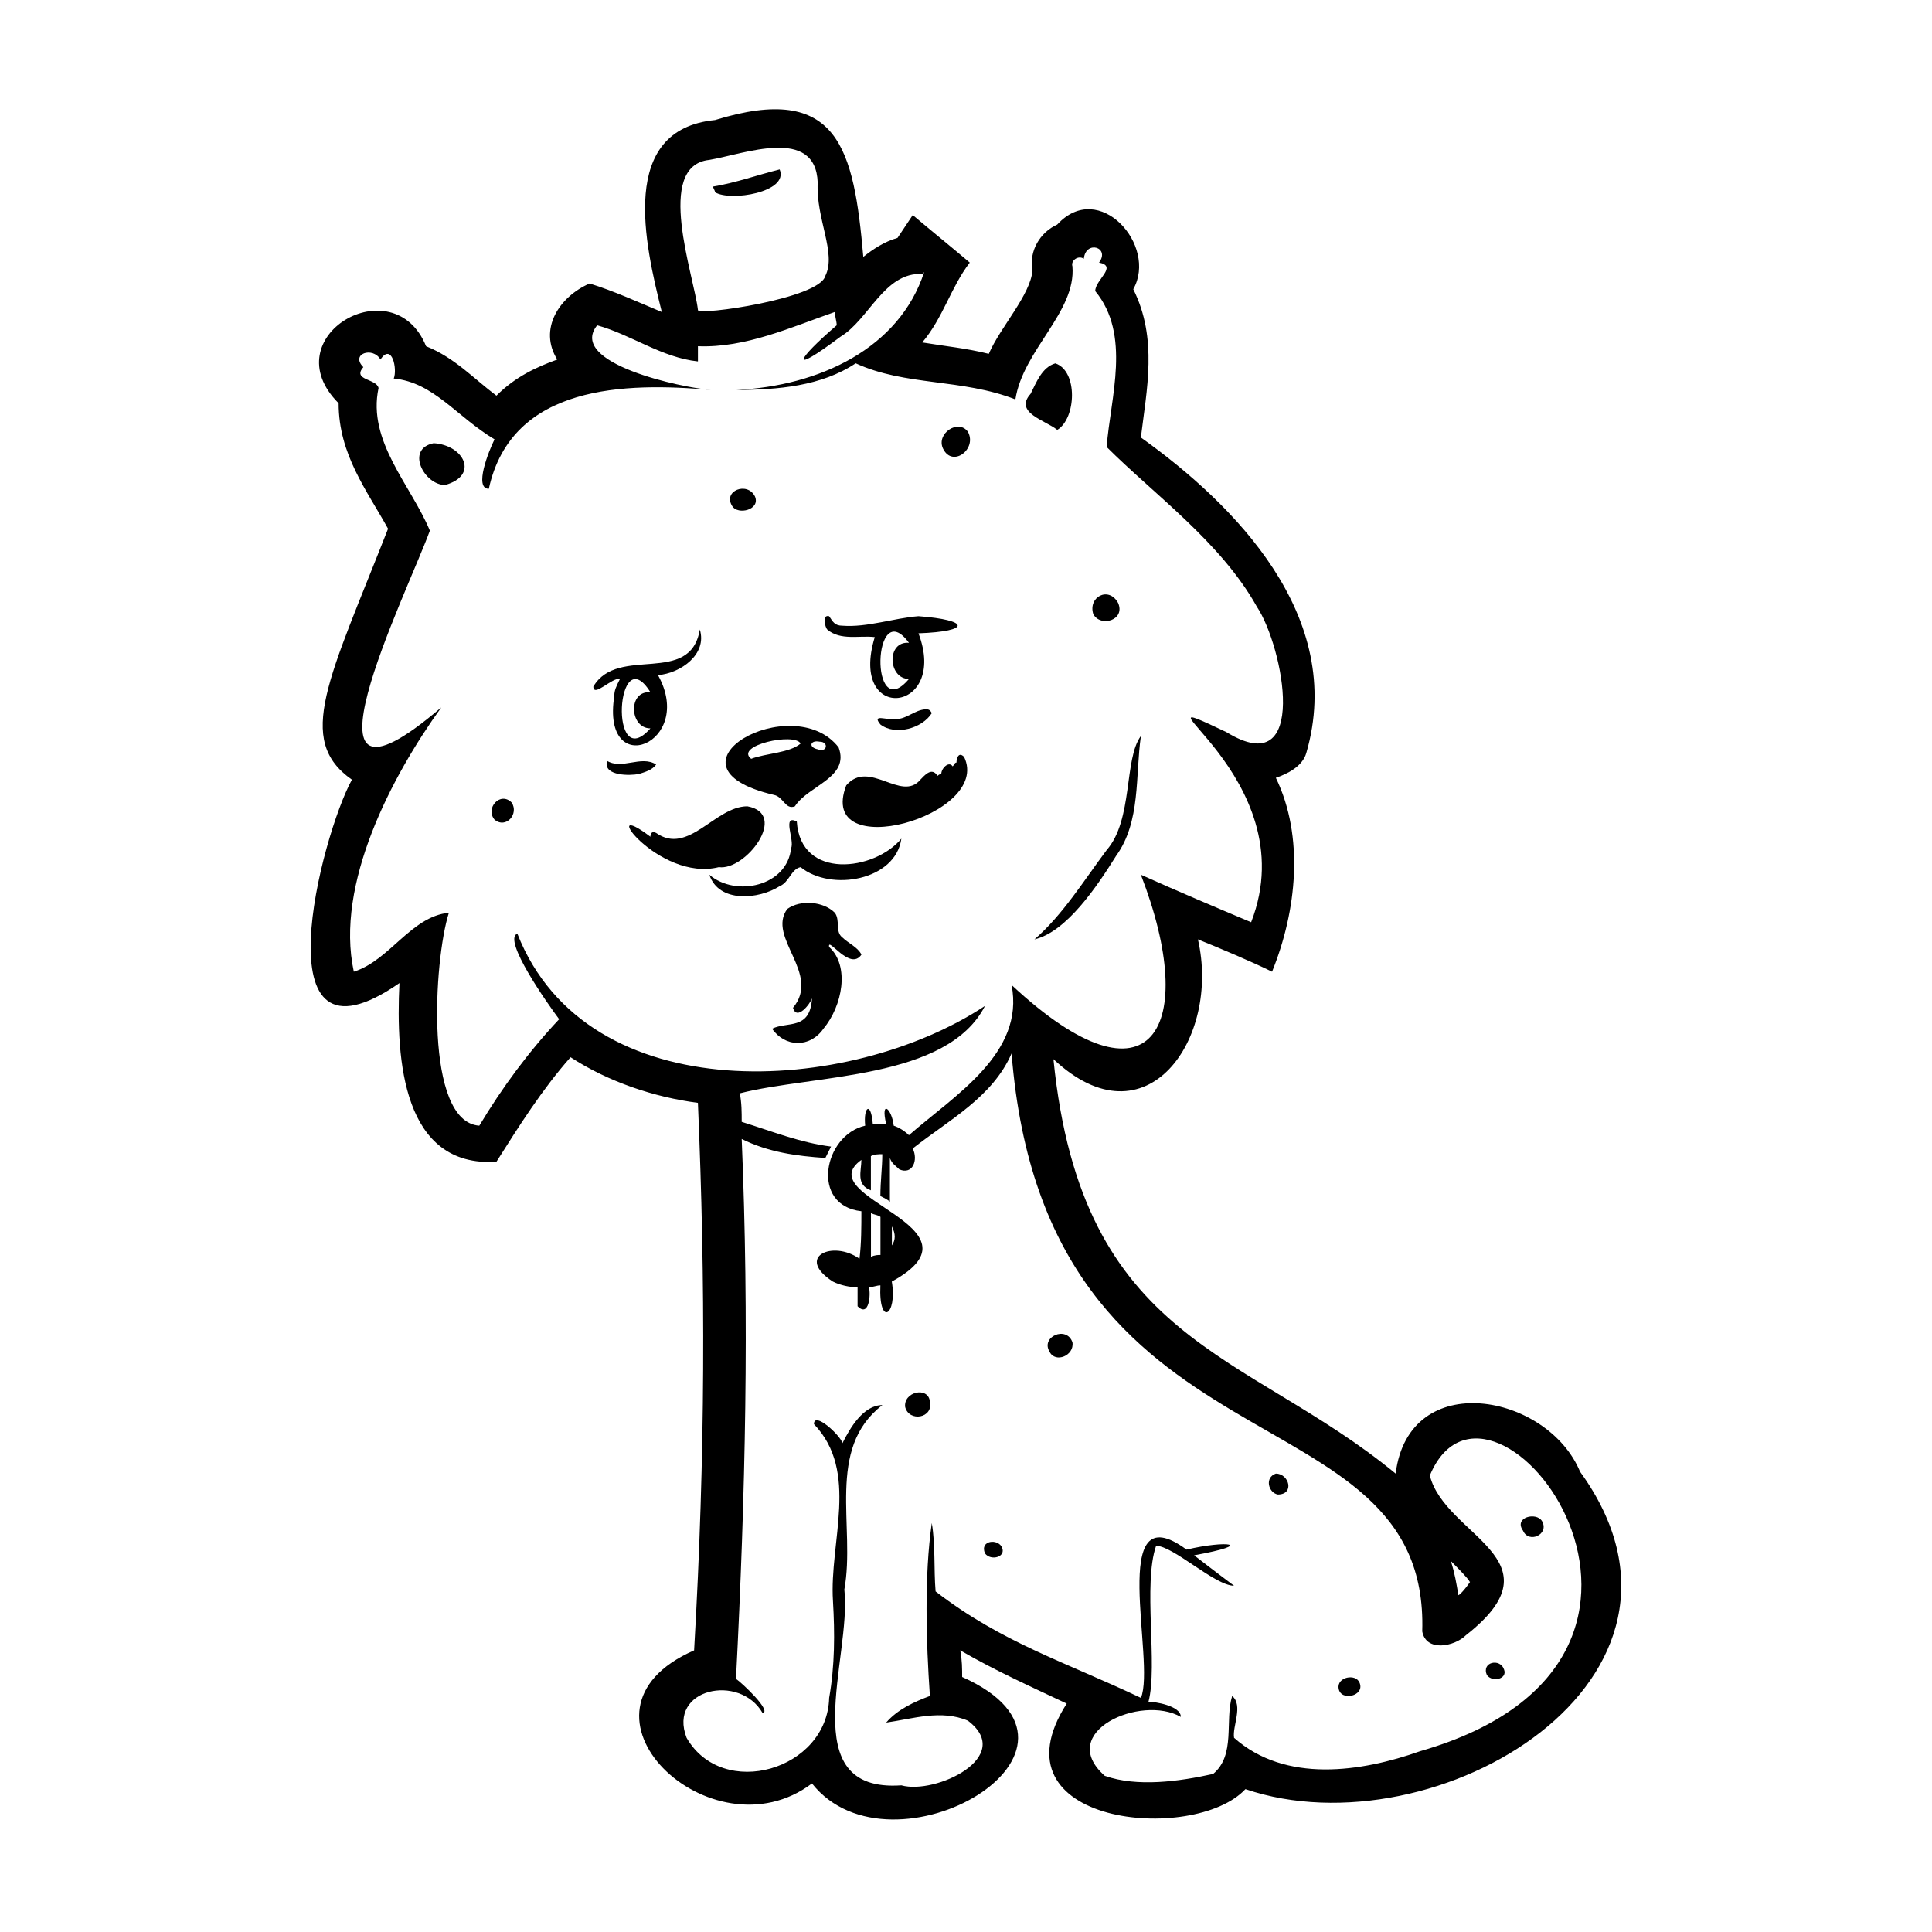<?xml version="1.0" encoding="UTF-8"?>
<!-- Uploaded to: ICON Repo, www.iconrepo.com, Generator: ICON Repo Mixer Tools -->
<svg fill="#000000" width="800px" height="800px" version="1.1" viewBox="144 144 512 512" xmlns="http://www.w3.org/2000/svg">
 <g>
  <path d="m350.62 188.9c-6.047 1.512-11.586 3.527-17.633 4.535 0 0.504 0.504 1.008 0.504 1.512 4.031 2.519 19.648 0 17.129-6.047z"/>
  <path d="m383.88 516.88c1.008 4.031 7.559 3.023 6.551-1.512-0.504-4.031-7.055-2.519-6.551 1.512z"/>
  <path d="m405.04 555.68c1.512 2.016 5.543 1.008 4.535-1.512-1.008-2.519-6.047-2.016-4.535 1.512z"/>
  <path d="m355.16 361.71c-4.031-2.016-0.504 5.039-1.512 7.055-1.008 10.078-14.609 13.098-21.664 7.055 2.519 7.559 13.098 6.551 18.641 3.023 2.519-1.008 3.023-4.535 5.543-5.039 8.062 6.551 25.191 3.527 26.703-7.559-7.055 8.562-26.703 11.082-27.711-4.535z"/>
  <path d="m393.95 262.96c2.519 5.039 9.07 0 6.551-4.535-2.519-3.523-8.566 0.508-6.551 4.535z"/>
  <path d="m397.48 346.09c-0.504 0-0.504 0.504-1.008 1.008-1.008-1.512-3.023 0.504-3.023 2.016-0.504 0-1.008 0.504-1.008 0.504-1.512-2.519-3.527 0-4.535 1.008-5.039 6.047-13.602-5.543-19.648 1.512-8.062 21.16 38.793 8.062 31.234-7.559-1.508-1.512-2.012 0.504-2.012 1.512z"/>
  <path d="m422.17 502.27c1.512 3.023 6.551 1.008 6.047-2.519-1.516-4.535-8.566-1.512-6.047 2.519z"/>
  <path d="m342.06 357.68c-8.566 0-15.617 13.098-24.184 7.055-1.008-0.504-1.512 0-1.512 1.008-14.609-11.082 2.016 12.09 18.137 8.062 7.055 1.004 18.645-14.109 7.559-16.125z"/>
  <path d="m552.65 547.11c-1.512-2.519-7.559-1.008-5.039 2.519 1.512 3.527 7.055 1.008 5.039-2.519z"/>
  <path d="m439.8 370.78c6.551-9.07 5.039-21.16 6.551-31.738-4.535 6.047-2.016 22.168-9.07 30.23-6.047 8.062-11.586 17.129-19.145 23.68 8.562-2.019 16.625-14.109 21.664-22.172z"/>
  <path d="m538.04 587.92c1.512 2.016 5.543 1.008 4.535-1.512-1.008-3.019-6.047-2.012-4.535 1.512z"/>
  <path d="m317.88 346.59c-4.031-2.519-9.07 1.512-13.098-1.008v0.504c-0.504 3.527 6.047 3.527 8.566 3.023 1.508-0.504 3.523-1.008 4.531-2.519z"/>
  <path d="m440.3 303.77c-2.519-4.535-8.062-1.512-6.551 3.023 2.016 3.527 8.566 1.512 6.551-3.023z"/>
  <path d="m498.75 591.45c0.504 3.527 7.055 2.016 5.543-1.512-1.008-2.519-6.047-1.512-5.543 1.512z"/>
  <path d="m258.93 261.45c-7.559 1.512-2.519 11.082 3.023 11.082 9.066-2.516 5.035-10.578-3.023-11.082z"/>
  <path d="m380.86 334.5c-1.512 0.504-6.047-1.512-3.527 1.512 4.031 3.023 11.082 1.008 13.602-3.023-0.504-1.008-1.008-1.008-1.512-1.008-3.023 0-5.543 3.023-8.562 2.519z"/>
  <path d="m275.05 361.21c3.023 2.519 6.551-1.512 4.535-4.535-3.023-3.023-7.055 1.512-4.535 4.535z"/>
  <path d="m424.18 257.93c5.039-3.023 5.543-15.617-0.504-17.633-3.527 1.008-5.039 5.039-6.551 8.062-4.531 5.035 4.035 7.051 7.055 9.57z"/>
  <path d="m482.12 534.52c-3.023 1.008-2.016 5.039 0.504 5.543 4.531 0 3.019-5.543-0.504-5.543z"/>
  <path d="m562.73 534.01c-8.566-20.656-45.344-27.711-48.871 0.504-39.801-32.746-83.129-34.258-90.688-109.83 24.688 23.176 44.336-5.543 38.289-31.738 5.039 2.016 14.609 6.047 19.648 8.566 6.551-16.121 8.566-35.77 1.008-51.387 3.023-1.008 7.055-3.023 8.062-6.551 10.578-36.273-19.145-66-43.832-83.633 1.512-12.594 4.535-26.199-2.016-39.297 6.551-11.586-9.07-29.223-20.152-17.129-4.535 2.016-7.559 7.055-6.551 12.09-0.504 6.551-8.566 15.113-11.586 22.168-6.047-1.512-11.586-2.016-17.633-3.023 5.543-6.551 7.559-14.609 12.594-21.16-3.527-3.023-11.586-9.574-15.113-12.594l-4.031 6.047c-3.527 1.008-6.551 3.023-9.07 5.039-2.519-28.719-6.551-46.352-39.297-36.273-25.691 2.516-18.637 32.742-14.102 50.879-6.047-2.519-12.594-5.543-19.145-7.559-8.062 3.527-13.602 12.09-8.566 20.152-5.543 2.016-11.082 4.535-16.121 9.574-6.047-4.535-11.082-10.078-18.641-13.098-8.566-21.16-40.809-2.519-23.176 15.113 0 13.602 7.559 23.176 13.098 33.25-15.617 39.801-24.688 55.922-9.574 66.504-8.062 14.609-25.191 80.105 12.594 53.906-1.008 20.656 1.008 48.871 25.695 47.359 6.047-9.574 12.09-19.145 19.648-27.711 10.078 6.551 22.168 10.578 33.754 12.09 2.016 47.359 2.016 92.699-1.008 145.1-36.777 16.121 4.535 55.418 31.234 35.266 21.16 26.703 82.625-9.07 39.801-28.215 0-2.016 0-4.535-0.504-7.055 9.574 5.543 18.641 9.574 28.215 14.105-20.656 32.242 33.754 37.281 47.359 22.672 50.387 17.137 128.48-29.215 88.676-84.129zm-174.32-318.41m-56.426-29.223c9.07-1.512 28.215-9.07 28.719 6.047-0.504 9.574 5.039 18.641 2.016 24.688-1.512 6.047-33.754 10.578-33.754 9.07-1.012-9.07-11.59-38.293 3.019-39.805zm188.43 421.69c-15.617 5.543-35.77 8.566-49.375-3.527-0.504-3.023 2.519-8.566-0.504-11.082-2.016 6.551 1.008 15.617-5.039 20.656-9.07 2.016-20.152 3.527-28.719 0.504-13.098-11.586 9.574-21.664 20.152-15.617 0-3.023-7.055-4.031-8.566-4.031 2.519-9.574-1.512-31.234 2.016-41.312 4.535 0 15.617 10.578 20.656 10.578 0 0-6.047-4.535-10.578-8.062 16.625-3.023 8.566-4.031-2.016-1.512-21.16-15.617-8.062 29.727-12.09 39.297-20.152-9.574-36.777-14.609-54.41-28.215-0.504-6.047 0-12.09-1.008-18.137-2.016 14.105-1.512 31.234-0.504 45.848-4.031 1.512-8.566 3.527-11.586 7.055 7.055-1.008 14.609-3.527 21.664-0.504 12.594 9.574-8.566 19.648-17.633 17.129-28.719 2.016-13.098-33.754-15.113-51.891 3.023-16.625-5.039-37.281 10.078-48.871-5.039 0-8.566 6.047-10.578 10.078-0.504-2.016-7.559-8.566-7.559-5.039 12.09 12.594 4.031 31.234 5.039 46.855 0.504 8.566 0.504 17.129-1.008 25.695-0.504 19.145-28.215 27.207-37.785 10.578-5.039-13.098 14.105-17.129 20.152-6.551 2.519-0.504-5.543-8.062-7.055-9.07 2.519-49.375 3.527-95.219 1.512-143.08 7.055 3.527 14.609 4.535 22.168 5.039 0.504-1.008 1.008-2.016 1.512-3.023-8.062-1.008-15.617-4.031-23.68-6.551 0-2.519 0-5.039-0.504-7.559 19.645-5.031 54.91-3.519 64.984-23.168-35.77 23.68-105.3 28.215-123.94-19.145-4.031 1.512 8.062 18.641 11.082 22.672-8.062 8.566-15.113 18.137-21.16 28.215-14.609-1.008-12.09-43.832-8.062-56.426-10.078 1.008-15.617 12.594-25.191 15.617-5.039-23.176 10.078-51.891 23.176-70.031-41.816 35.77-9.07-30.23-3.023-46.855-5.039-12.09-16.625-23.68-13.602-37.785-0.504-2.519-7.055-2.016-4.031-5.543-3.527-3.527 2.519-5.543 4.535-2.016 3.023-4.535 4.535 2.519 3.527 5.039 10.578 1.008 16.625 10.078 26.703 16.121-1.512 3.023-5.543 13.098-1.512 13.098 6.047-27.711 36.273-28.215 58.945-26.199-7.559-0.504-38.289-7.055-30.23-17.129 9.07 2.519 17.129 8.566 26.703 9.574v-4.031c12.594 0.504 24.688-5.039 36.273-9.07 0 1.008 0.504 2.519 0.504 3.527-10.578 9.07-13.098 13.602 1.008 3.023 7.559-4.535 11.586-17.129 21.664-16.625l0.504-0.504c-6.551 20.152-27.711 30.23-49.879 31.234 11.082 0 22.672-1.008 31.738-7.055 13.098 6.047 28.215 4.031 42.32 9.574 2.016-13.098 16.121-23.176 15.113-35.266-0.504-1.512 1.512-3.023 3.023-2.016 0.504-5.039 7.055-3.023 4.031 1.008 5.039 1.008-1.008 4.535-1.008 7.559 9.574 11.586 4.031 28.215 3.023 41.312 12.594 12.594 30.23 25.191 39.801 42.32 7.055 10.578 14.105 46.855-8.062 33.25-29.727-14.105 21.664 11.586 6.551 50.383-9.574-4.031-19.145-8.062-29.223-12.594 15.617 40.305 3.023 63.984-34.258 29.223 3.527 18.137-15.113 29.223-27.207 39.801-1.008-1.008-2.519-2.016-4.031-2.519-0.504-4.535-3.527-7.055-2.016-0.504h-3.527c-0.504-6.047-2.519-4.535-2.016 0.504-11.082 2.519-14.609 21.16-1.008 22.672 0 4.031 0 8.566-0.504 12.594-7.055-5.039-17.129-0.504-7.055 6.047 2.016 1.008 4.535 1.512 6.551 1.512v5.039c3.023 3.023 3.527-3.023 3.023-5.039 1.008 0 2.016-0.504 3.023-0.504-0.504 11.082 4.535 8.062 3.023-1.008 26.703-14.609-22.168-22.168-8.062-32.242 0 3.023-1.512 6.551 2.519 8.062v-9.07c1.008-0.504 2.016-0.504 3.023-0.504 0 3.527-0.504 7.055-0.504 11.082 1.008 0.504 2.016 1.008 2.519 1.512v-11.586c0.504 1.512 1.512 2.016 2.519 3.023 3.527 1.512 5.039-2.519 3.527-5.543 9.574-7.559 21.16-13.602 26.199-25.191 9.078 114.36 110.85 87.156 108.83 153.16 1.008 5.543 8.566 4.031 11.586 1.008 25.695-20.152-5.543-26.199-9.574-42.32 16.125-38.793 83.129 48.367-2.516 73.051zm-145.6-130.99v-11.586c1.008 0.504 2.016 0.504 2.519 1.008v10.078c-0.504-0.004-1.512-0.004-2.519 0.5zm5.543-8.062c1.008 2.016 1.008 3.527 0 5.039v-5.039zm148.12 88.672c2.016 2.016 4.535 4.535 5.039 5.543 0.504-0.504-2.016 3.023-3.023 3.527-0.504-3.023-1.008-6.047-2.016-9.07z"/>
  <path d="m344.07 275.56c-2.016-4.031-8.566-1.512-6.047 2.519 1.516 2.516 7.559 1.008 6.047-2.519z"/>
  <path d="m375.82 312.84c-7.055 23.176 19.648 20.152 11.586-1.008 14.105-0.504 13.602-3.527 0-4.535-6.551 0.504-13.602 3.023-20.152 2.519-2.016 0-2.519-1.008-3.527-2.519-2.016-0.504-1.008 3.023-0.504 3.527 3.527 3.023 8.566 1.512 12.598 2.016zm9.066 1.512c-6.047-0.504-5.543 9.574 0 9.574-10.578 12.594-9.57-22.676 0-9.574z"/>
  <path d="m306.79 328.46c-3.527 22.672 21.664 12.594 11.586-5.543 6.047-0.504 13.098-5.543 11.082-12.09-2.519 15.113-21.664 4.031-28.215 15.113 0 3.023 5.039-2.519 7.055-2.016-1.004 2.016-1.508 3.023-1.508 4.535zm9.574-1.008c-6.047-0.504-5.543 9.574 0 9.574-11.086 12.594-9.07-24.184 0-9.574z"/>
  <path d="m349.11 354.66c2.519 0.504 3.023 4.031 5.543 3.023 3.527-5.543 14.609-7.559 11.586-15.617-12.09-15.621-49.371 5.035-17.129 12.594zm12.094-14.105c2.519 0 2.016 3.023-0.504 2.016-2.519-0.508-2.016-2.519 0.504-2.016zm-5.039 0.504c-3.023 2.519-9.07 2.519-13.098 4.031-4.535-3.531 11.586-7.055 13.098-4.031z"/>
  <path d="m367.25 392.44c-2.016-1.512-0.504-4.535-2.016-6.551-3.023-3.023-9.07-3.527-12.594-1.008-5.543 7.559 9.07 17.129 1.512 26.199 1.008 3.527 4.535-1.008 5.039-2.519-0.504 8.566-6.551 6.047-10.578 8.062 3.527 5.039 10.078 5.039 13.602 0 5.039-6.047 7.055-16.625 1.512-21.664 0 0.504 0.504 1.008 0.504 1.008 0-0.504-0.504-1.008-0.504-1.008-0.504-3.023 5.543 6.551 8.566 2.016-1.012-2.016-3.531-3.023-5.043-4.535z"/>
 </g>
</svg>